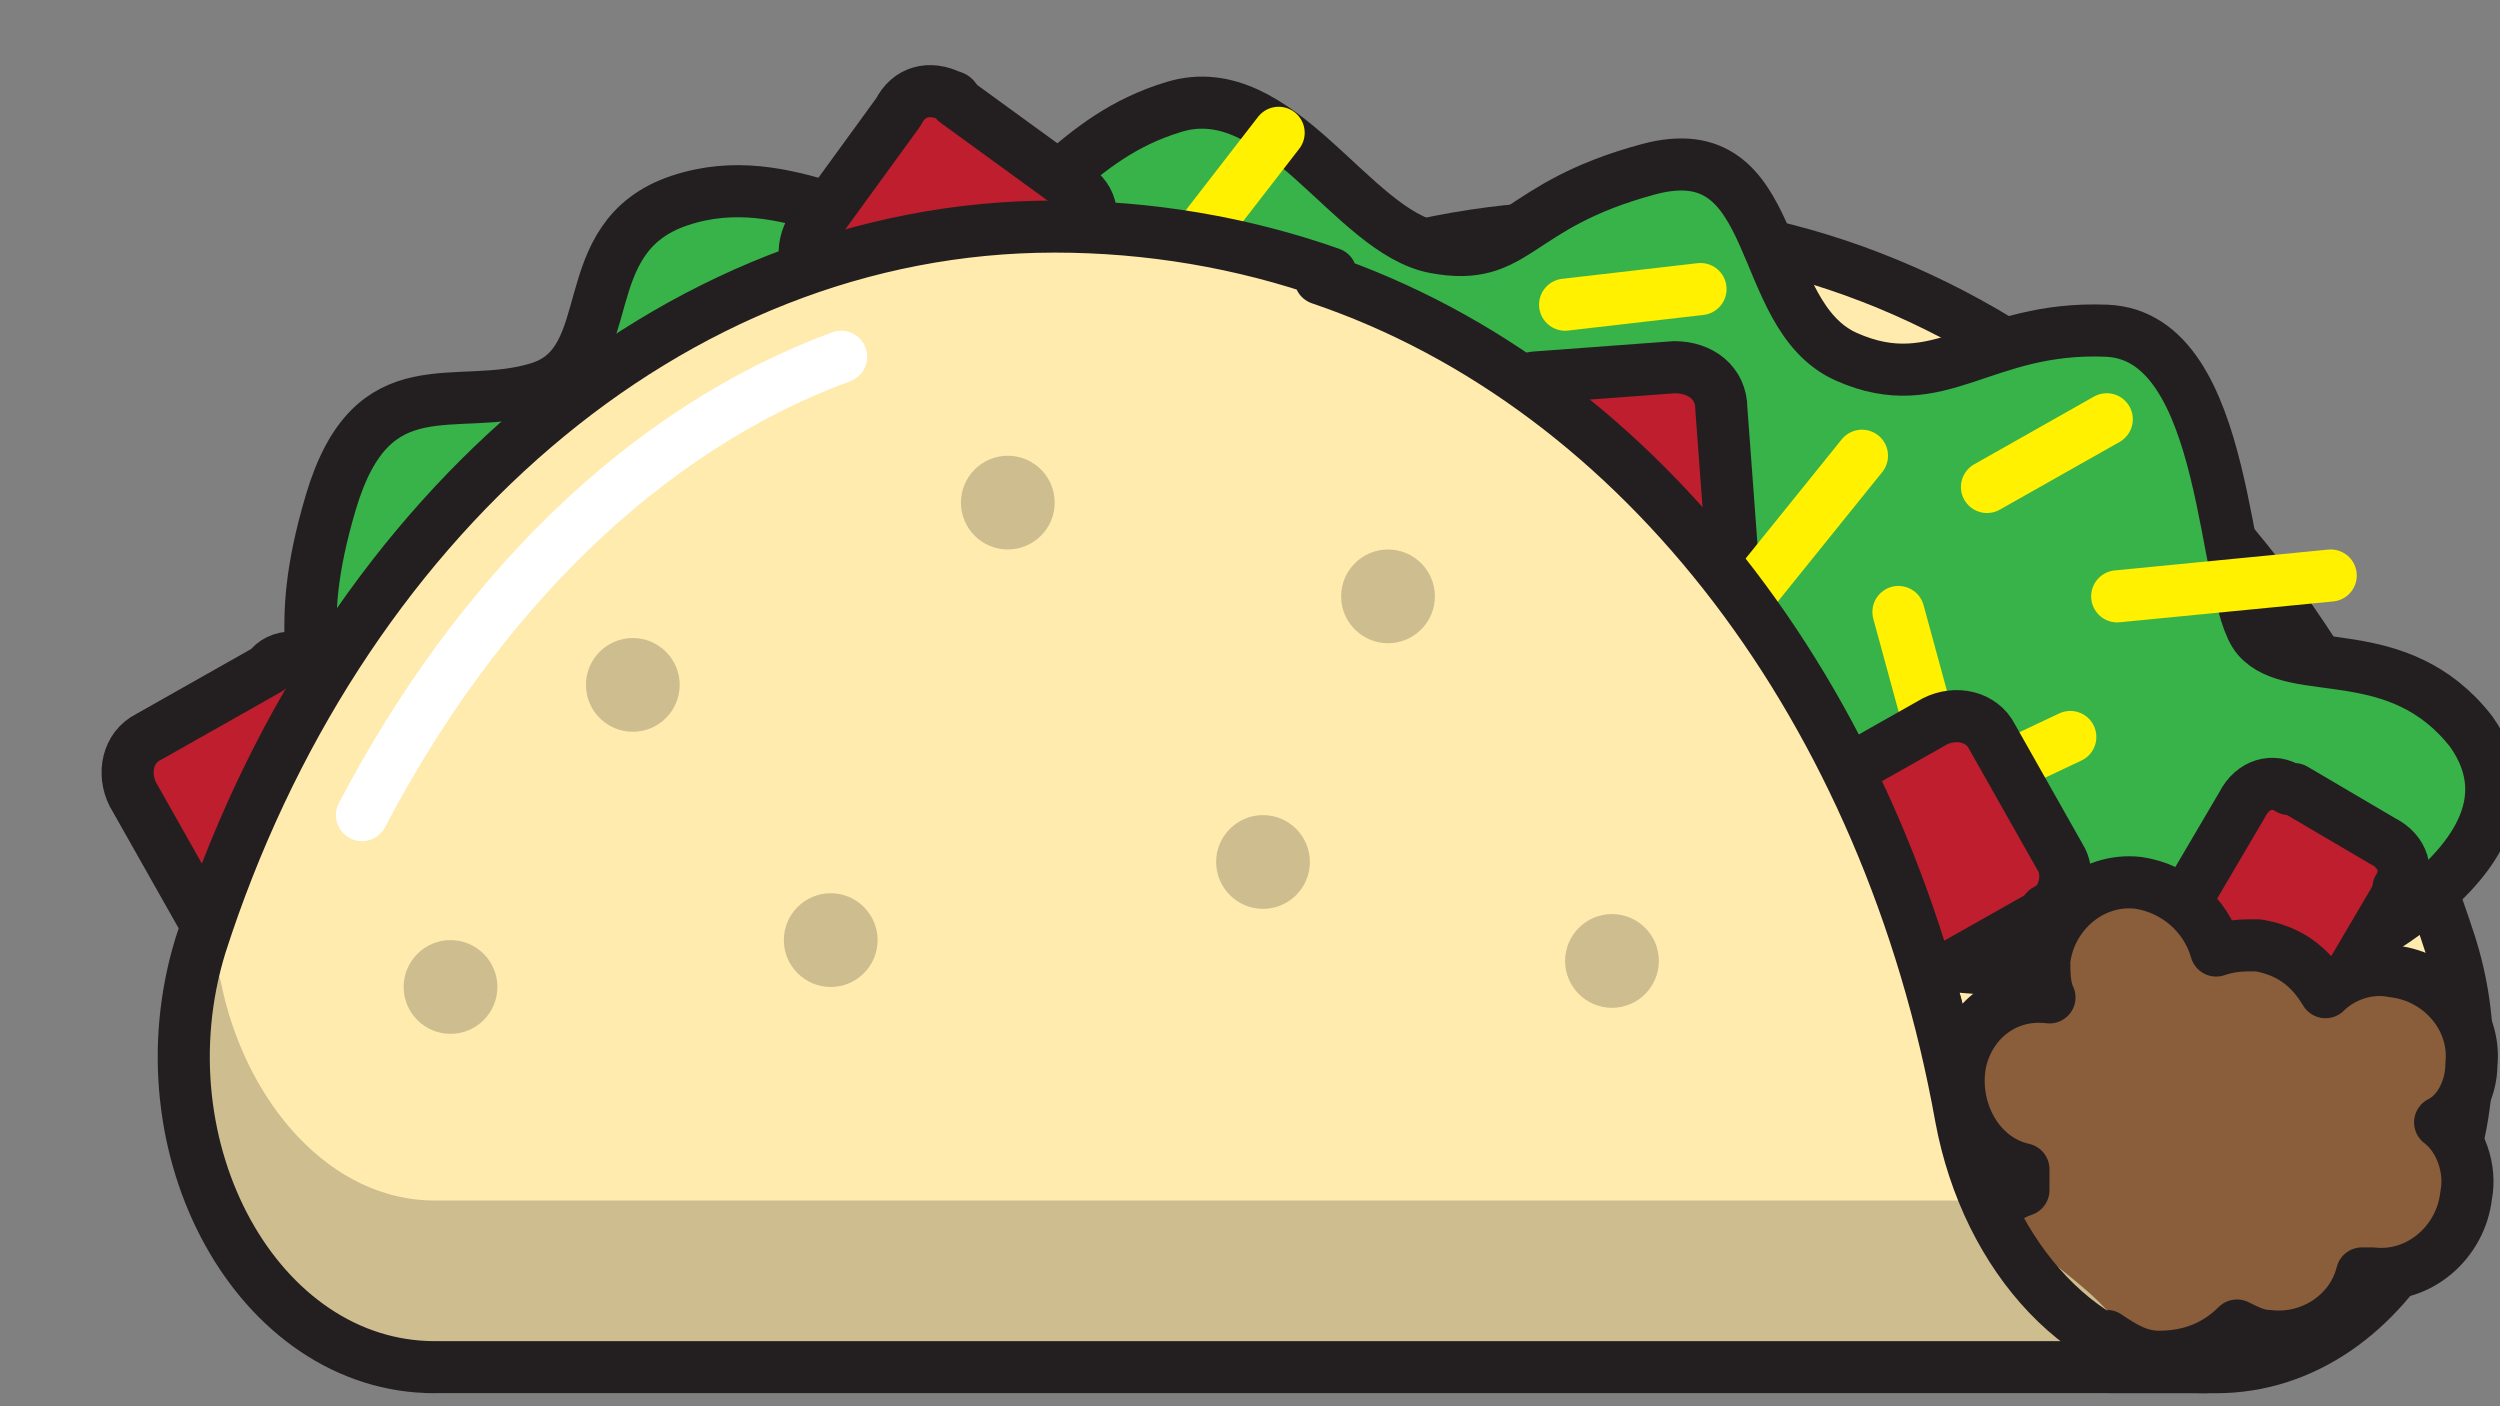 <svg version="1.1" width="48" height="27" viewBox="-1 -1 48 27" xmlns="http://www.w3.org/2000/svg" xmlns:xlink="http://www.w3.org/1999/xlink">
  <rect x="-1" y="-1" width="48" height="27" fill="#808080" stroke="none"/>
  <!-- Exported by Scratch - http://scratch.mit.edu/ -->
  <g id="ID0.6225546635687351" transform="matrix(1, 0, 0, 1, -36, 0)">
    <path id="ID0.8981337421573699" fill="#FFEBAE" stroke="#231F20" d="M 77.400 25 L 77.200 25 C 74.900 25 73 23 72.500 20.200 C 71.100 12.400 66.400 6.200 60.300 4 C 61.900 3.400 63.700 3.100 65.400 3.100 C 72.900 3 79.300 8.800 81.900 16.900 C 83.100 20.700 80.800 25 77.400 25 Z " transform="matrix(1, 0, 0, 1, 0.15, 0.25)"/>
    <path id="ID0.39622050849720836" fill="#37B34A" stroke="#231F20" stroke-linecap="round" stroke-linejoin="round" d="M 78.400 17.700 C 78.400 17.700 84.200 15.500 82.300 12.800 C 80.900 11 78.900 11.800 78.200 11 C 77.500 10.200 77.700 5.200 75.300 5.100 C 72.900 5 72.100 6.400 70.300 5.600 C 68.500 4.800 69.100 1.300 66.500 2 C 63.900 2.700 64 3.800 62.400 3.500 C 60.800 3.200 59.400 0.200 57.400 0.800 C 55.400 1.400 54.900 2.900 53.300 3.200 C 51.700 3.500 50 1.900 47.900 2.600 C 45.800 3.300 46.800 5.700 45.200 6.200 C 43.600 6.700 42 5.700 41.200 8.400 C 40.400 11.100 41.200 11.400 40.500 12.800 C 39.800 14.200 71.500 17.500 78.400 17.700 Z " transform="matrix(1, 0, 0, 1, 0.15, 0.25)"/>
    <path id="ID0.6380414562299848" fill="#BE1E2D" stroke="#231F20" stroke-linecap="round" stroke-linejoin="round" d="M 78.900 17.900 L 77.200 16.900 C 76.800 16.700 76.700 16.300 76.900 16 C 76.900 16 76.900 16 76.900 15.900 L 77.900 14.200 C 78.100 13.800 78.500 13.700 78.800 13.900 C 78.800 13.900 78.800 13.900 78.900 13.900 L 80.600 14.900 C 81 15.100 81.100 15.500 80.900 15.800 C 80.900 15.800 80.900 15.800 80.900 15.900 L 79.900 17.600 C 79.700 17.900 79.300 18.100 78.900 17.900 C 78.900 17.900 78.900 17.900 78.900 17.900 Z " transform="matrix(1, 0, 0, 1, 0.15, 0.25)"/>
    <path id="ID0.802543097641319" fill="none" stroke="#FFF100" stroke-linecap="round" stroke-linejoin="round" d="M 71.900 12.700 L 71.300 10.500 " transform="matrix(1, 0, 0, 1, 0.15, 0.25)"/>
    <path id="ID0.8520334078930318" fill="#BE1E2D" stroke="#231F20" stroke-linecap="round" stroke-linejoin="round" d="M 38.700 16.300 L 37.400 14 C 37.200 13.600 37.300 13.100 37.700 12.900 C 37.700 12.900 37.700 12.900 37.700 12.900 L 40 11.600 C 40.200 11.300 40.700 11.300 40.900 11.600 C 41 11.700 41 11.700 41.100 11.800 L 42.400 14.100 C 42.600 14.500 42.500 15 42.100 15.200 C 42.100 15.200 42.100 15.200 42.100 15.200 L 39.800 16.500 C 39.400 16.700 38.900 16.700 38.700 16.300 C 38.700 16.300 38.700 16.300 38.700 16.300 Z " transform="matrix(1, 0, 0, 1, 0.15, 0.25)"/>
    <path id="ID0.20036644209176302" fill="none" stroke="#FFF100" stroke-linecap="round" stroke-linejoin="round" d="M 74.600 12.900 L 71 14.600 " transform="matrix(1, 0, 0, 1, 0.15, 0.25)"/>
    <path id="ID0.7809704001992941" fill="none" stroke="#FFF100" stroke-linecap="round" stroke-linejoin="round" d="M 79.600 9.800 L 75.500 10.200 " transform="matrix(1, 0, 0, 1, 0.15, 0.25)"/>
    <path id="ID0.7918770764954388" fill="#8A5D3B" stroke="#231F20" stroke-linecap="round" stroke-linejoin="round" d="M 77.400 17 C 77.700 16.900 77.900 16.900 78.200 16.900 C 78.800 17 79.200 17.300 79.500 17.800 C 79.800 17.500 80.300 17.300 80.800 17.400 C 81.700 17.500 82.400 18.300 82.300 19.200 C 82.300 19.600 82.100 20.100 81.700 20.300 C 82.100 20.600 82.300 21.200 82.200 21.700 C 82.100 22.600 81.300 23.300 80.400 23.200 L 80.200 23.200 C 80 24 79.200 24.500 78.400 24.400 C 78.200 24.400 78 24.300 77.800 24.200 C 77.400 24.600 76.900 24.800 76.300 24.800 C 75.900 24.800 75.600 24.600 75.300 24.400 C 75 24.700 74.500 24.800 74.100 24.800 C 73.200 24.700 72.500 23.900 72.600 23 C 72.700 22.400 73.100 21.800 73.700 21.600 L 73.700 21.200 C 72.800 21 72.300 20 72.500 19.100 C 72.700 18.300 73.400 17.800 74.200 17.900 C 74.100 17.700 74.100 17.400 74.100 17.200 C 74.200 16.300 75 15.600 75.900 15.700 C 76.600 15.800 77.200 16.300 77.400 17 Z " transform="matrix(1, 0, 0, 1, 0.15, 0.25)"/>
    <path id="ID0.26839282596483827" fill="#BE1E2D" stroke="#231F20" stroke-linecap="round" stroke-linejoin="round" d="M 74.100 16.300 L 71.800 17.600 C 71.400 17.800 70.900 17.700 70.700 17.300 C 70.700 17.300 70.700 17.300 70.700 17.300 L 69.400 15 C 69.200 14.600 69.300 14.100 69.700 13.900 C 69.700 13.900 69.700 13.900 69.700 13.900 L 72 12.600 C 72.400 12.400 72.900 12.500 73.100 12.900 C 73.100 12.900 73.100 12.900 73.100 12.900 L 74.400 15.200 C 74.600 15.500 74.500 16 74.200 16.200 C 74.100 16.200 74.100 16.300 74.100 16.300 Z " transform="matrix(1, 0, 0, 1, 0.15, 0.25)"/>
    <path id="ID0.9713004296645522" fill="#BE1E2D" stroke="#231F20" stroke-linecap="round" stroke-linejoin="round" d="M 67.300 10.200 L 64.600 10.400 C 64.200 10.400 63.800 10 63.700 9.600 L 63.500 6.900 C 63.500 6.500 63.900 6.100 64.300 6 L 67 5.800 C 67.500 5.800 67.900 6.100 67.900 6.600 L 68.100 9.300 C 68 9.700 67.700 10.100 67.300 10.200 Z " transform="matrix(1, 0, 0, 1, 0.15, 0.25)"/>
    <path id="ID0.7196992384269834" fill="#BE1E2D" stroke="#231F20" stroke-linecap="round" stroke-linejoin="round" d="M 52.900 5.800 L 50.700 4.200 C 50.300 4 50.200 3.600 50.400 3.200 C 50.400 3.200 50.400 3.100 50.500 3.100 L 52.100 0.900 C 52.300 0.500 52.700 0.400 53.100 0.600 C 53.100 0.600 53.200 0.600 53.200 0.700 L 55.400 2.300 C 55.800 2.500 55.900 2.900 55.700 3.300 C 55.700 3.300 55.700 3.400 55.600 3.400 L 54 5.600 C 53.800 5.900 53.300 6 52.900 5.800 C 52.900 5.800 52.900 5.800 52.900 5.800 Z " transform="matrix(1, 0, 0, 1, 0.15, 0.25)"/>
    <path id="ID0.9369668094441295" fill="none" stroke="#FFF100" stroke-linecap="round" stroke-linejoin="round" d="M 68.100 10.600 L 70.600 7.500 " transform="matrix(1, 0, 0, 1, 0.15, 0.25)"/>
    <path id="ID0.01696129236370325" fill="none" stroke="#FFF100" stroke-linecap="round" stroke-linejoin="round" d="M 57 4.400 L 59.400 1.300 " transform="matrix(1, 0, 0, 1, 0.15, 0.25)"/>
    <path id="ID0.20967063819989562" fill="#FFEBAE" d="M 77.200 25 L 43.200 25 C 39.800 25 37.500 20.800 38.700 16.900 C 41.300 8.800 47.700 3.100 55.100 3.100 C 56.900 3.100 58.700 3.400 60.400 4 C 60.300 4 60.200 4 60.200 4.100 C 66.400 6.200 71.100 12.400 72.500 20.200 C 73 22.900 74.900 25 77.200 25 Z " transform="matrix(1, 0, 0, 1, 0.15, 0.25)"/>
    <path id="ID0.02154682297259569" fill="none" stroke="#FFFFFF" stroke-linecap="round" stroke-linejoin="round" d="M 41.800 14.400 C 44 10.200 47.200 7 51 5.600 " transform="matrix(1, 0, 0, 1, 0.15, 0.25)"/>
    <path id="ID0.06361814867705107" fill="#CEBD8E" stroke="#CEBD8E" stroke-linecap="round" stroke-linejoin="round" d="M 75.300 25 L 43.300 25 C 40.200 25 37.900 21.400 38.600 17.700 C 39.100 20.200 40.900 22.300 43.200 22.300 L 73 22.300 C 73.100 23.100 75.300 24 75.300 25 Z " transform="matrix(1, 0, 0, 1, 0.15, 0.25)"/>
    <path id="ID0.3869165335781872" fill="#CEBD8E" d="M 59.100 14.400 C 59.348 14.400 59.573 14.501 59.736 14.664 C 59.899 14.827 60 15.052 60 15.300 C 60 15.548 59.899 15.773 59.736 15.936 C 59.573 16.099 59.348 16.200 59.100 16.200 C 58.852 16.200 58.627 16.099 58.464 15.936 C 58.301 15.773 58.200 15.548 58.200 15.300 C 58.200 15.052 58.301 14.827 58.464 14.664 C 58.627 14.501 58.852 14.400 59.100 14.400 Z " transform="matrix(1, 0, 0, 1, 0.15, 0.25)"/>
    <path id="ID0.18960871454328299" fill="#CEBD8E" d="M 47 11 C 47.248 11 47.473 11.101 47.636 11.264 C 47.799 11.427 47.900 11.652 47.900 11.900 C 47.900 12.148 47.799 12.373 47.636 12.536 C 47.473 12.699 47.248 12.800 47 12.800 C 46.752 12.800 46.527 12.699 46.364 12.536 C 46.201 12.373 46.100 12.148 46.100 11.900 C 46.100 11.652 46.201 11.427 46.364 11.264 C 46.527 11.101 46.752 11 47 11 Z " transform="matrix(1, 0, 0, 1, 0.15, 0.25)"/>
    <path id="ID0.7332960367202759" fill="#CEBD8E" d="M 50.800 15.900 C 51.048 15.900 51.273 16.001 51.436 16.164 C 51.599 16.327 51.700 16.552 51.700 16.800 C 51.700 17.048 51.599 17.273 51.436 17.436 C 51.273 17.599 51.048 17.700 50.800 17.700 C 50.552 17.700 50.327 17.599 50.164 17.436 C 50.001 17.273 49.900 17.048 49.900 16.800 C 49.900 16.552 50.001 16.327 50.164 16.164 C 50.327 16.001 50.552 15.900 50.800 15.900 Z " transform="matrix(1, 0, 0, 1, 0.15, 0.25)"/>
    <path id="ID0.5612127794884145" fill="#CEBD8E" d="M 43.500 16.800 C 43.748 16.800 43.973 16.901 44.136 17.064 C 44.299 17.227 44.400 17.452 44.400 17.700 C 44.400 17.948 44.299 18.173 44.136 18.336 C 43.973 18.499 43.748 18.600 43.500 18.600 C 43.252 18.600 43.027 18.499 42.864 18.336 C 42.701 18.173 42.600 17.948 42.600 17.700 C 42.600 17.452 42.701 17.227 42.864 17.064 C 43.027 16.901 43.252 16.800 43.500 16.800 Z " transform="matrix(1, 0, 0, 1, 0.15, 0.25)"/>
    <path id="ID0.9774294998496771" fill="#CEBD8E" d="M 61.500 9.300 C 61.748 9.300 61.973 9.401 62.136 9.564 C 62.299 9.727 62.400 9.952 62.400 10.200 C 62.400 10.448 62.299 10.673 62.136 10.836 C 61.973 10.999 61.748 11.100 61.500 11.100 C 61.252 11.100 61.027 10.999 60.864 10.836 C 60.701 10.673 60.600 10.448 60.600 10.200 C 60.600 9.952 60.701 9.727 60.864 9.564 C 61.027 9.401 61.252 9.300 61.500 9.300 Z " transform="matrix(1, 0, 0, 1, 0.15, 0.25)"/>
    <path id="ID0.950283263809979" fill="#CEBD8E" d="M 65.800 16.300 C 66.048 16.300 66.273 16.401 66.436 16.564 C 66.599 16.727 66.700 16.952 66.700 17.200 C 66.700 17.448 66.599 17.673 66.436 17.836 C 66.273 17.999 66.048 18.100 65.800 18.100 C 65.552 18.100 65.327 17.999 65.164 17.836 C 65.001 17.673 64.900 17.448 64.900 17.200 C 64.900 16.952 65.001 16.727 65.164 16.564 C 65.327 16.401 65.552 16.300 65.800 16.300 Z " transform="matrix(1, 0, 0, 1, 0.15, 0.25)"/>
    <path id="ID0.9049051431939006" fill="#CEBD8E" d="M 54.200 7.500 C 54.448 7.500 54.673 7.601 54.836 7.764 C 54.999 7.927 55.100 8.152 55.100 8.400 C 55.100 8.648 54.999 8.873 54.836 9.036 C 54.673 9.199 54.448 9.300 54.200 9.300 C 53.952 9.300 53.727 9.199 53.564 9.036 C 53.401 8.873 53.300 8.648 53.300 8.400 C 53.300 8.152 53.401 7.927 53.564 7.764 C 53.727 7.601 53.952 7.500 54.200 7.500 Z " transform="matrix(1, 0, 0, 1, 0.15, 0.25)"/>
    <path id="ID0.2982359016314149" fill="none" stroke="#FFF100" stroke-linecap="round" stroke-linejoin="round" d="M 75.300 6.800 L 73 8.100 " transform="matrix(1, 0, 0, 1, 0.15, 0.25)"/>
    <path id="ID0.03489873092621565" fill="none" stroke="#FFF100" stroke-linecap="round" stroke-linejoin="round" d="M 67.500 4.300 L 64.900 4.600 " transform="matrix(1, 0, 0, 1, 0.15, 0.25)"/>
    <path id="ID0.031841687858104706" fill="none" stroke="#231F20" stroke-linecap="round" stroke-linejoin="round" d="M 77.200 25 L 43.200 25 C 39.800 25 37.500 20.800 38.700 16.900 C 41.300 8.800 47.700 3.100 55.100 3.100 C 56.900 3.100 58.700 3.400 60.400 4 C 60.300 4 60.200 4 60.200 4.100 C 66.400 6.200 71.100 12.400 72.500 20.200 C 73 22.900 74.900 25 77.200 25 Z " transform="matrix(1, 0, 0, 1, 0.15, 0.25)"/>
  </g>
</svg>